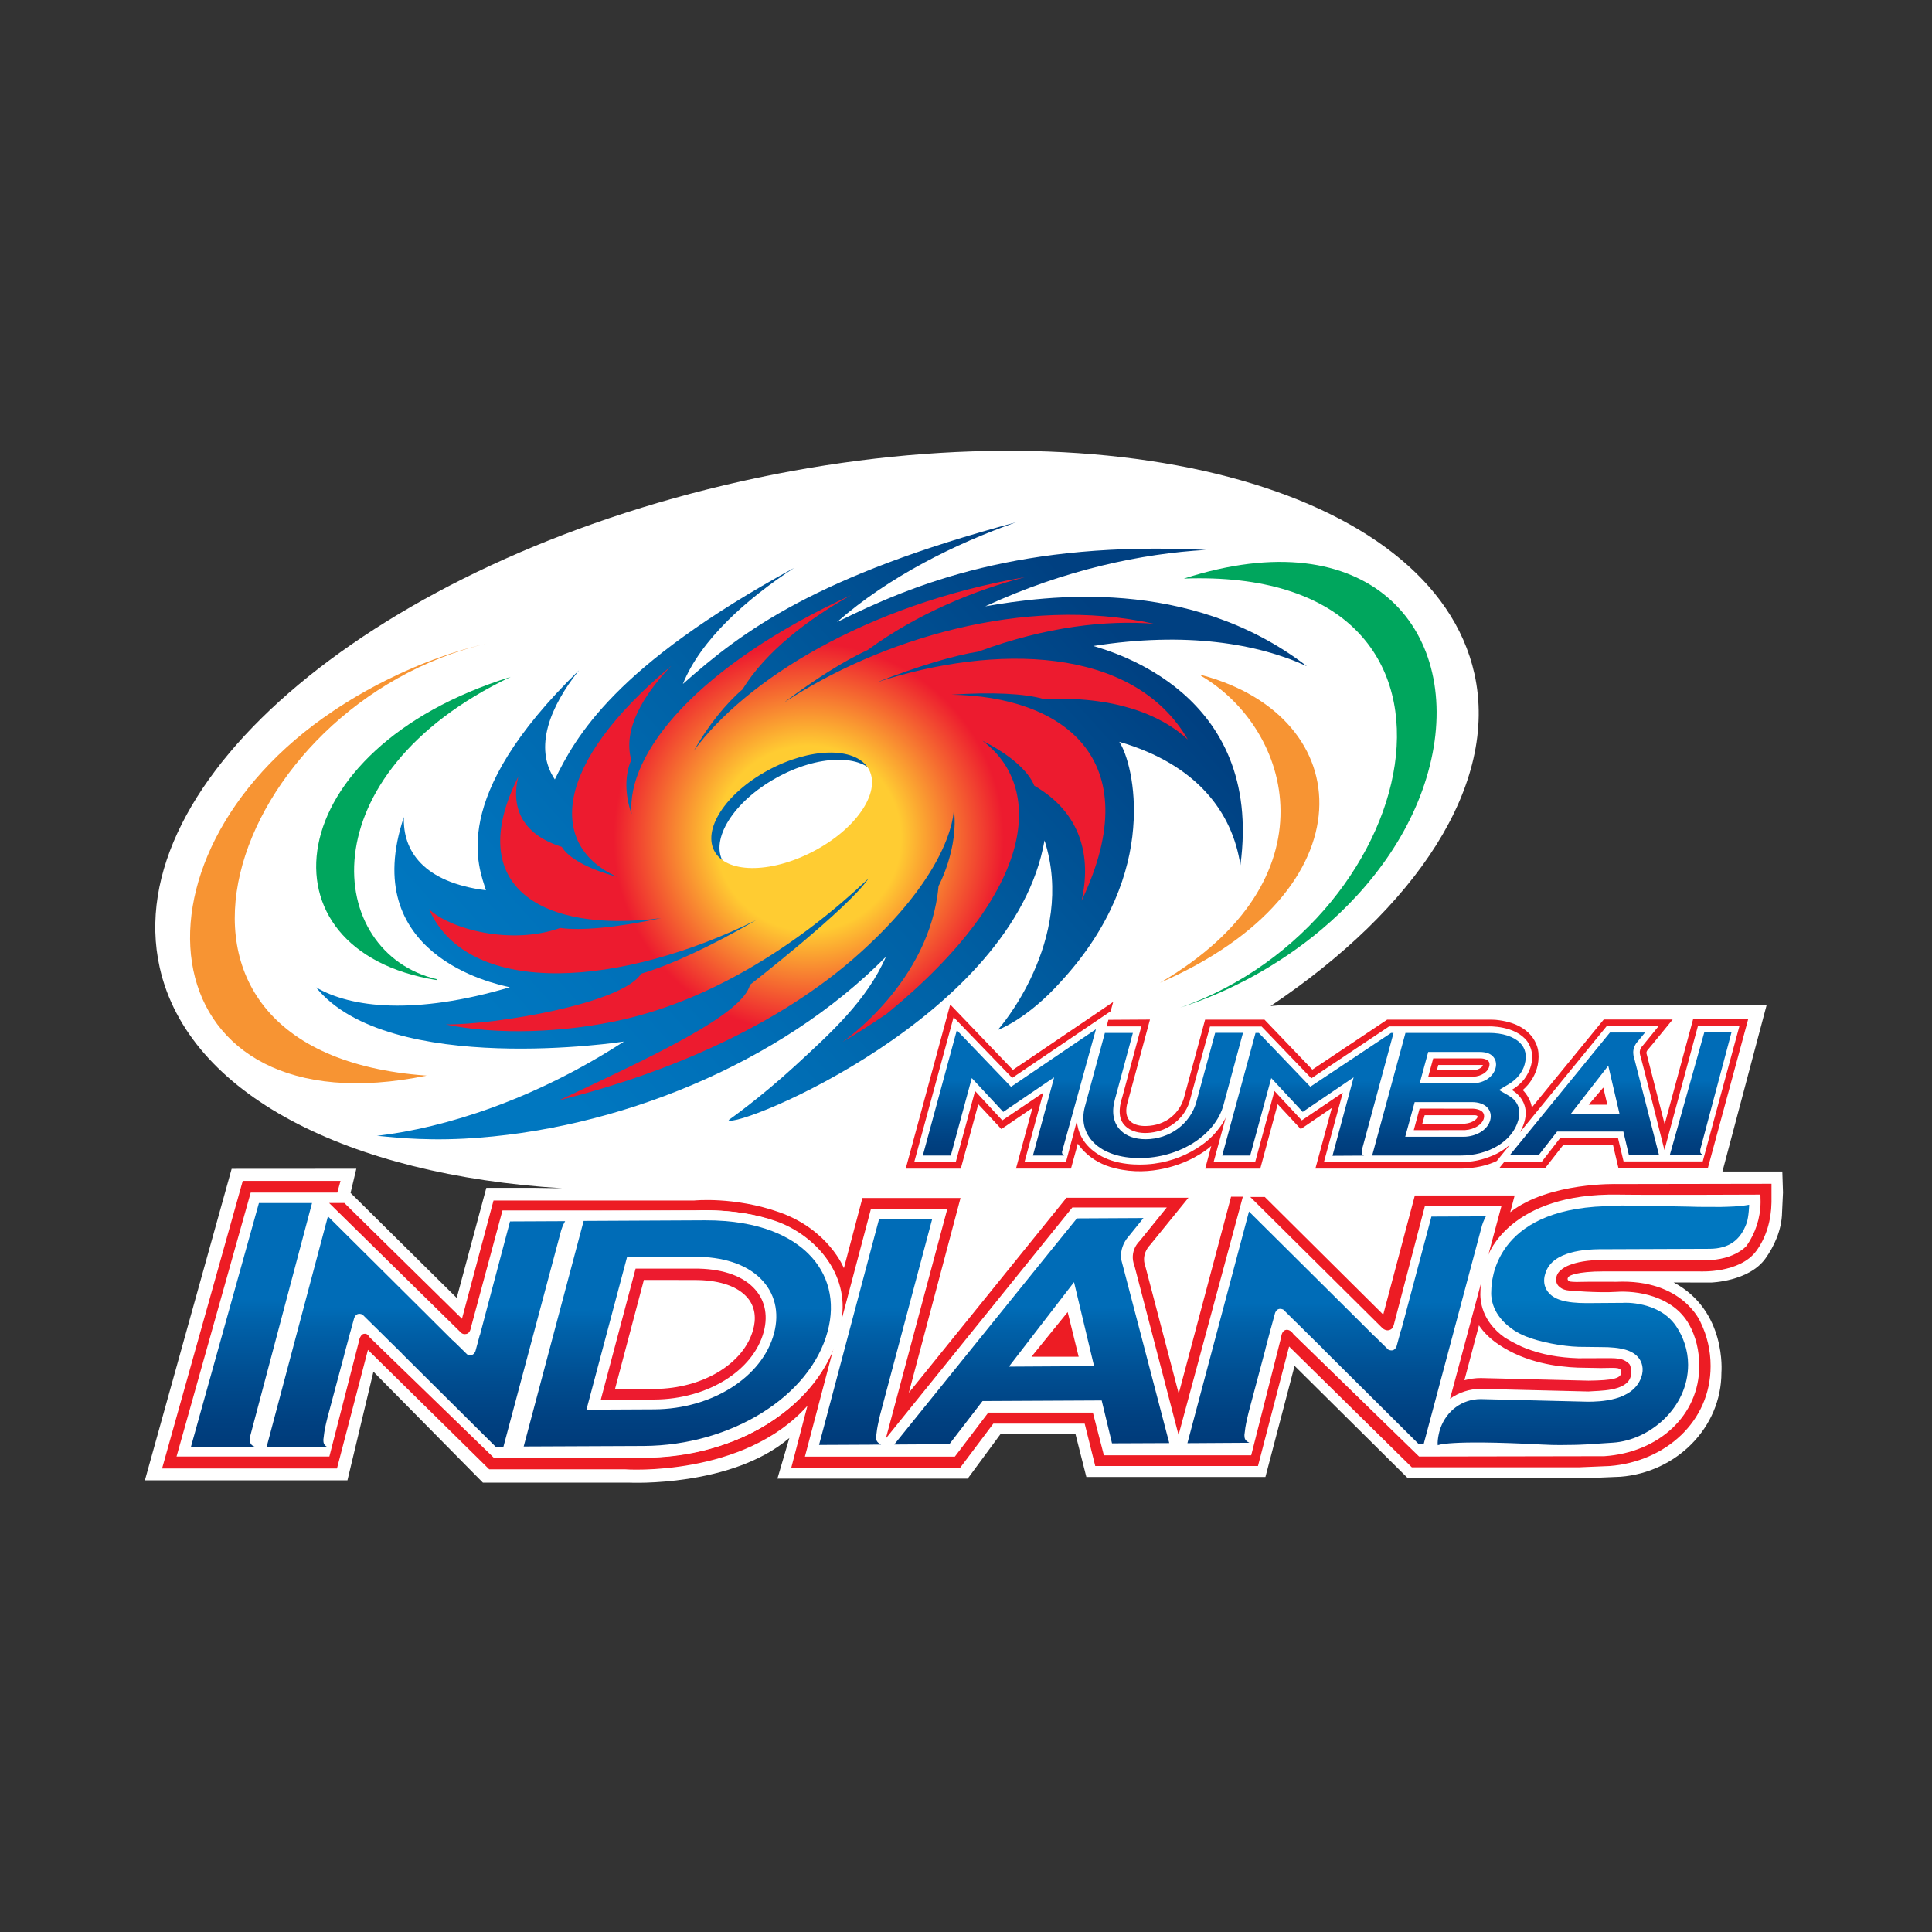 <svg width="120" height="120" viewBox="0 0 120 120" fill="none" xmlns="http://www.w3.org/2000/svg">
<rect x="0" y="0" width="120" height="120" fill="#333333" stroke="none"/>
<path d="M78.917 62.485C87.963 56.429 93.111 48.722 91.577 41.841C88.976 30.206 68.584 24.858 46.039 29.896C23.488 34.933 7.319 48.455 9.919 60.09C11.684 67.99 21.644 72.986 34.918 73.805L33.158 73.779H30.206L28.368 80.618L21.775 74.094L22.132 72.592L14.389 72.597L9 91.944H21.581L23.194 85.199L29.996 92.091H39.126C39.126 92.091 45.44 92.38 49.028 89.317L48.287 91.839H60.106L62.15 89.065H66.798L67.476 91.739H78.597L80.409 84.837L87.416 91.786L98.778 91.802L100.654 91.723C104.089 91.455 106.921 88.703 106.921 85.246C106.921 85.246 107.257 81.401 103.953 79.657L106.274 79.662C106.274 79.662 108.633 79.599 109.657 78.165C110.172 77.446 110.671 76.416 110.687 75.297L110.745 74.068L110.703 72.765H106.984L109.731 62.417H79.768L78.917 62.485Z" fill="white"/>
<path fill-rule="evenodd" clip-rule="evenodd" d="M23.415 70.549C27.67 70.05 33.196 68.295 38.754 64.692C38.754 64.692 35.114 65.254 30.89 65.107C26.672 64.965 21.876 64.114 19.628 61.324C21.797 62.601 25.769 63.063 31.668 61.319C31.153 61.204 28.779 60.705 26.898 59.134C25.033 57.579 23.662 54.989 25.086 50.745C25.007 52.836 26.283 54.8 30.181 55.299C29.976 54.606 29.367 53.188 29.84 50.918C30.318 48.665 31.878 45.608 35.965 41.631C34.179 43.864 33.128 46.432 34.462 48.413C35.098 47.11 36.017 45.345 38.197 43.128C40.351 40.938 43.76 38.306 49.339 35.264C46.355 37.208 43.513 39.751 42.415 42.482C44.254 40.848 46.334 39.152 49.523 37.46C52.68 35.785 56.924 34.093 63.096 32.444C59.351 33.762 55.217 35.806 51.986 38.637C54.392 37.444 57.26 36.168 60.953 35.28C64.635 34.392 69.158 33.867 74.905 34.156C70.965 34.377 66.132 35.375 61.195 37.66C63.065 37.334 66.237 36.861 69.831 37.166C73.429 37.471 77.495 38.558 81.172 41.379C78.104 39.966 73.649 39.22 67.908 40.123C68.481 40.297 71.112 41.027 73.418 43.018C75.745 45.03 77.773 48.339 77.043 53.739C76.554 50.467 74.348 47.478 69.521 46.075C69.978 46.758 70.608 48.775 70.382 51.449C70.162 54.149 69.032 57.547 65.938 60.92C63.795 63.331 61.972 63.972 61.972 63.972C61.972 63.972 63.217 62.585 64.189 60.4C65.161 58.236 65.875 55.304 64.877 52.2C63.926 57.642 59.199 62.112 54.607 65.159C49.953 68.253 45.478 69.866 45.252 69.572C45.252 69.572 47.175 68.227 49.391 66.194C51.587 64.171 53.84 62.149 55.028 59.423C48.446 66.094 38.239 70.223 28.852 70.722C25.958 70.874 23.951 70.575 23.415 70.549Z" fill="url(#paint0_linear_2067_9390)"/>
<path d="M54.423 48.181C53.572 46.805 50.782 46.868 48.182 48.334C45.551 49.805 44.096 52.142 44.92 53.539C45.761 54.958 48.592 54.884 51.234 53.382C53.861 51.901 55.263 49.563 54.423 48.181Z" fill="white"/>
<path d="M73.775 45.928C72.078 43.002 69.068 41.52 65.58 41.069C62.092 40.617 58.115 41.184 54.48 42.371C56.986 41.384 59.287 40.701 60.779 40.47C64.986 38.904 68.774 38.51 71.668 38.742C67.618 37.843 63.342 38.095 59.355 39.057C55.352 40.023 51.623 41.699 48.681 43.648C50.583 42.203 52.49 41.011 53.897 40.37C56.976 38.111 60.548 36.656 63.657 35.847C58.699 36.709 54.381 38.311 50.893 40.228C47.373 42.166 44.694 44.446 43.092 46.632C43.969 45.087 45.083 43.7 46.118 42.818C47.552 40.47 50.215 38.442 52.868 36.961C48.103 39.151 44.615 41.61 42.357 43.979C40.082 46.374 39.053 48.696 39.231 50.571C38.795 49.337 38.806 48.108 39.21 47.199C38.674 45.334 39.94 43.175 41.69 41.363C37.997 44.446 36.09 47.225 35.638 49.484C35.186 51.769 36.2 53.502 38.322 54.458C36.526 53.98 35.302 53.287 34.892 52.599C32.297 51.795 31.751 50.014 32.192 48.244C28.736 55.099 33.7 57.983 41.064 57.027C38.317 57.621 36.037 57.82 34.798 57.636C31.719 58.734 27.922 57.694 26.645 56.47C27.895 59.286 30.931 60.478 34.682 60.452C38.438 60.426 42.882 59.176 46.958 57.153C44.2 58.761 41.569 59.974 39.819 60.478C38.669 62.333 30.779 63.651 27.696 63.63C30.863 64.297 35.097 64.15 38.727 63.32C44.405 62.012 49.774 58.524 53.945 54.563C53.945 54.563 53.955 54.553 53.971 54.532C53.966 54.542 53.955 54.548 53.945 54.563C52.679 56.434 46.585 61.166 46.585 61.166C46.107 63.031 40.555 65.595 34.735 68.337C41.295 66.703 48.361 63.756 53.435 59.17C55.909 56.938 57.333 55.005 58.142 53.529C59.261 51.496 59.24 50.282 59.24 50.282C59.24 50.282 59.24 50.277 59.245 50.277C59.565 52.678 58.294 55.036 58.294 55.036C57.764 61.009 52.337 64.712 52.337 64.712C53.566 64.003 55.09 62.958 55.09 62.958C59.807 59.097 62.244 55.546 63.017 52.62C63.773 49.725 62.922 47.419 61.015 46.006C62.707 46.852 63.883 47.887 64.24 48.801C67.166 50.487 67.802 53.219 67.177 55.95C69.299 51.496 68.968 48.307 67.266 46.237C65.58 44.184 62.517 43.196 59.093 43.149C61.577 42.975 63.684 43.075 64.839 43.422C69.178 43.222 72.078 44.362 73.775 45.928ZM50.719 52.772C48.077 54.233 45.24 54.306 44.411 52.93C43.586 51.564 45.046 49.289 47.683 47.855C50.289 46.432 53.067 46.369 53.918 47.703C54.769 49.053 53.346 51.328 50.719 52.772Z" fill="url(#paint1_radial_2067_9390)"/>
<path d="M74.621 41.925C84.407 44.53 85.195 55.314 72.052 61.04C82.957 54.668 80.257 45.297 74.594 41.972L74.621 41.925Z" fill="#F79433"/>
<path d="M73.307 62.585C88.746 57.137 93.515 35.191 73.533 35.936C85.053 32.222 90.7 39.078 88.903 47.157C87.973 51.354 85.3 55.031 82.053 57.757C79.432 59.953 76.375 61.602 73.307 62.585Z" fill="#00A65D"/>
<path d="M27.102 60.872C15.86 59.05 17.253 46.537 31.719 42.041C18.991 48.113 20.189 59.197 27.133 60.82L27.102 60.872Z" fill="#00A65D"/>
<path d="M30.247 39.965C14.31 43.7 6.557 65.379 26.497 66.808C9.33 70.338 6.956 53.35 20.703 44.157C22.746 42.786 25.047 41.63 27.374 40.806C28.299 40.47 29.255 40.197 30.247 39.965Z" fill="#F79433"/>
<path d="M68.647 63.042L62.853 66.971L62.827 66.924L59.229 63.184L56.786 72.177H59.365L60.563 67.77L62.255 69.598L64.802 67.87L63.631 72.177H66.205L68.647 63.042Z" fill="white"/>
<path d="M70.78 71.93C69.567 71.93 68.558 71.594 67.938 70.974C67.35 70.386 67.15 69.593 67.387 68.726L68.626 64.156H70.365L69.236 68.337C69.031 69.104 69.162 69.771 69.609 70.212C69.966 70.57 70.502 70.759 71.158 70.759C72.645 70.759 73.948 69.797 74.315 68.416L75.476 64.15H77.204L75.991 68.642C75.476 70.522 73.238 71.93 70.78 71.93Z" fill="url(#paint2_linear_2067_9390)"/>
<path d="M101.175 71.746L100.828 70.281H96.715L95.57 71.746H93.778L98.737 65.674L99.998 64.13H102.178L101.637 64.786L101.626 64.802C101.484 65.017 101.416 65.254 101.453 65.495V65.527L103.045 71.741L101.175 71.746ZM97.566 69.183H100.591L99.893 66.194L97.566 69.183Z" fill="url(#paint3_linear_2067_9390)"/>
<path d="M108.056 63.715H105.476L103.191 72.146H105.771L108.056 63.715Z" fill="white"/>
<path d="M95.086 66.22C95.322 65.348 95.001 64.796 94.692 64.492C94.219 64.014 93.431 63.751 92.475 63.751H86.98L84.69 72.177H90.705C92.648 72.177 94.282 71.152 94.686 69.676C94.912 68.831 94.623 68.127 93.893 67.701C94.492 67.344 94.923 66.819 95.086 66.22ZM92.165 69.472C92.055 69.886 91.503 70.196 90.883 70.196H87.81L88.173 68.857H91.409C91.708 68.857 91.939 68.93 92.07 69.056C92.202 69.193 92.196 69.356 92.165 69.472ZM92.496 66.236C92.412 66.556 92.049 66.876 91.424 66.876H88.709L89.018 65.737H91.902C92.076 65.737 92.307 65.763 92.428 65.884C92.543 65.999 92.522 66.152 92.496 66.236Z" fill="white"/>
<path d="M85.227 71.773L87.296 64.156H92.481C93.327 64.156 94.015 64.376 94.414 64.776C94.75 65.112 94.85 65.564 94.698 66.115C94.566 66.604 94.209 67.045 93.7 67.344L93.101 67.701L93.7 68.048C94.277 68.384 94.482 68.91 94.304 69.572C93.952 70.874 92.476 71.773 90.716 71.773H85.227ZM87.281 70.606H90.884C91.693 70.606 92.397 70.176 92.56 69.577C92.644 69.267 92.57 68.983 92.365 68.773C92.16 68.568 91.829 68.453 91.415 68.453H87.869L87.281 70.606ZM88.179 67.287H91.425C92.266 67.287 92.765 66.814 92.891 66.346C92.969 66.068 92.906 65.789 92.712 65.6C92.539 65.422 92.266 65.338 91.903 65.338H88.709L88.179 67.287Z" fill="url(#paint4_linear_2067_9390)"/>
<path d="M82.227 72.177H84.801L87.091 63.751H86.282L81.45 66.971L78.361 63.751H77.673L75.382 72.177H77.962L79.159 67.769L80.856 69.597L83.404 67.869L82.227 72.177Z" fill="white"/>
<path d="M105.603 71.478C105.603 71.468 105.608 71.425 105.613 71.378L107.546 64.119L105.855 64.124L103.717 71.736H103.785L105.508 71.725L105.519 71.72H105.76C105.608 71.651 105.603 71.583 105.603 71.478Z" fill="url(#paint5_linear_2067_9390)"/>
<path d="M84.576 71.547C84.576 71.547 84.581 71.499 84.581 71.457L84.849 70.465L86.556 64.156H86.404L81.387 67.497L78.188 64.156H77.983L75.914 71.773H77.652L78.96 66.961L80.914 69.062L84.077 66.914L82.763 71.788L84.502 71.778L84.723 71.773C84.581 71.71 84.576 71.647 84.576 71.547Z" fill="url(#paint6_linear_2067_9390)"/>
<path d="M65.964 71.547C65.964 71.541 65.964 71.536 65.969 71.526L68.071 63.925L62.797 67.502L59.43 63.988L57.318 71.772H59.057L60.359 66.961L62.313 69.062L65.476 66.913L64.157 71.772H64.236H64.257H65.26H65.87H65.88H66.101C65.969 71.704 65.964 71.641 65.964 71.547Z" fill="url(#paint7_linear_2067_9390)"/>
<path d="M50.152 87.316L49.149 91.156H59.644L61.698 88.424H67.371L68.028 91.056H78.135L80.068 83.634L87.69 91.135H98.107L99.987 91.056C103.423 90.783 106.249 88.314 106.249 84.852C106.249 83.891 106.033 82.972 105.639 82.158C105.639 82.158 104.563 79.426 100.376 79.615C100.376 79.615 98.637 79.605 98.217 79.62C97.797 79.641 97.497 79.599 97.497 79.599C97.618 79.605 97.403 79.594 97.371 79.473C97.35 79.384 97.418 79.284 97.497 79.253C97.497 79.253 97.881 78.969 99.62 78.969C101.358 78.969 105.555 78.969 105.555 78.969C105.555 78.969 108.056 79.116 109.096 77.687C109.705 76.847 110.015 75.791 110.031 74.672V73.527L100.46 73.543C100.46 73.543 96.216 73.406 93.804 75.292L94.078 74.252H87.879L85.915 81.653L78.56 74.347H77.657L85.883 82.51C85.883 82.51 86.067 82.672 86.272 82.62C86.45 82.573 86.529 82.457 86.571 82.294C86.613 82.126 88.499 74.924 88.499 74.924H93.253L92.444 77.939C92.444 77.939 93.778 74.084 100.507 74.199C102.388 74.231 109.343 74.199 109.343 74.199L109.353 74.667C109.343 75.675 109.022 76.605 108.486 77.377C108.486 77.377 107.62 78.423 105.492 78.255H99.635C97.502 78.255 96.946 78.89 96.946 78.89C96.767 79.027 96.652 79.242 96.652 79.484C96.652 79.899 97.046 80.13 97.445 80.156C97.445 80.156 99.231 80.319 100.402 80.24C101.584 80.156 103.89 80.445 104.909 82.257C105.335 83.019 105.545 83.907 105.545 84.842C105.545 87.915 103.029 90.221 99.646 90.447L88.142 90.468L80.341 82.872C80.341 82.872 80.136 82.541 79.868 82.604C79.6 82.662 79.579 83.04 79.579 83.04L77.715 90.389H68.564L67.881 87.742H61.383L59.308 90.473H49.995L51.77 83.744C51.77 83.744 49.569 90.142 40.366 90.531L30.701 90.573L22.937 83.04C22.937 83.04 22.832 82.788 22.585 82.851C22.333 82.914 22.275 83.387 22.275 83.387L20.457 90.468H10.965L15.572 74.073H20.951L21.151 73.348H15.078L10.067 91.209H20.93L22.853 83.844L30.385 91.261H38.832C38.837 91.272 46.202 91.76 50.152 87.316Z" fill="#ED1C24"/>
<path d="M20.441 74.719L28.584 82.725C28.584 82.725 28.72 82.914 28.951 82.856C29.198 82.82 29.24 82.494 29.24 82.494L31.21 75.182H43.155C43.155 75.182 45.829 75.003 48.23 75.859C50.625 76.716 52.773 79.116 52.264 82.005L54.097 75.082H58.841L55.022 89.344L66.605 74.998H72.472L70.786 77.083C70.786 77.083 70.093 77.693 70.471 78.649L73.202 89.128L77.195 74.331H76.464L73.213 86.56L71.122 78.586C71.122 78.586 70.844 77.95 71.458 77.299L73.817 74.394H66.242L56.45 86.507L59.66 74.41H53.567L52.416 78.77C52.416 78.77 51.481 76.385 48.413 75.297C45.608 74.305 43.103 74.567 43.103 74.567H30.653L28.694 81.911L21.387 74.719H20.441Z" fill="#ED1C24"/>
<path d="M40.65 86.27C43.639 86.255 46.218 84.7 46.785 82.567C46.943 81.984 46.985 81.138 46.297 80.466C45.65 79.83 44.553 79.499 43.118 79.504L39.993 79.499L38.202 86.265L40.65 86.27Z" fill="white"/>
<path d="M50.689 77.44C49.627 76.395 47.574 75.16 43.776 75.181L35.744 75.223L31.694 90.567L39.993 90.541C45.893 90.557 50.92 87.237 52.065 82.924C52.632 80.818 52.138 78.874 50.689 77.44ZM47.442 82.709C46.796 85.135 43.944 86.906 40.655 86.927H37.32L39.479 78.795H43.119C44.732 78.785 45.998 79.184 46.77 79.951C47.489 80.655 47.726 81.637 47.442 82.709Z" fill="white"/>
<path d="M15.846 89.868C15.531 89.763 15.52 89.569 15.52 89.369C15.52 89.359 15.531 89.275 15.546 89.18L19.381 74.724H16.082L11.859 89.868H15.846Z" fill="url(#paint8_linear_2067_9390)"/>
<path d="M47.441 82.709C46.795 85.136 43.943 86.906 40.654 86.927H37.319L39.478 78.796H43.118C44.731 78.785 45.997 79.184 46.769 79.951C47.489 80.655 47.725 81.638 47.441 82.709Z" fill="#ED1B2F"/>
<path d="M40.65 86.27C43.639 86.255 46.218 84.7 46.785 82.567C46.943 81.984 46.985 81.138 46.297 80.466C45.65 79.83 44.553 79.499 43.118 79.504L39.993 79.499L38.202 86.265L40.65 86.27Z" fill="white"/>
<path d="M66.998 84.269H64.066L66.315 81.496L66.998 84.269Z" fill="#ED1C24"/>
<path d="M101.179 84.7C100.775 84.332 100.444 84.353 99.409 84.359L98.028 84.364C96.819 84.322 95.79 84.143 94.76 83.744C94.109 83.492 93.463 83.077 93.442 83.066C92.039 82.053 91.903 80.808 91.955 80.13C91.955 80.051 91.96 79.925 91.971 79.768L90.064 86.88C90.61 86.491 91.267 86.266 91.971 86.266L98.658 86.428C99.299 86.371 101.027 86.439 101.284 85.504C101.347 85.278 101.316 84.816 101.179 84.7ZM98.663 85.756L91.971 85.593C91.619 85.593 91.277 85.646 90.957 85.73L91.861 82.32C92.134 82.73 92.533 83.145 93.1 83.523C94.765 84.642 96.725 84.9 98.001 84.947L99.425 84.973C100.228 84.968 100.633 84.91 100.68 85.136C100.801 85.635 100.165 85.735 98.663 85.756Z" fill="#ED1B2F"/>
<path d="M69.069 89.648L68.428 86.985L61.027 87.022L58.967 89.701L55.542 89.722L64.588 78.517L66.889 75.676L71.023 75.654L69.962 76.968L69.946 76.994C69.694 77.372 69.589 77.793 69.641 78.213L69.647 78.255L72.625 89.633L69.069 89.648ZM62.666 84.884L67.955 84.853L66.71 79.636L62.666 84.884Z" fill="url(#paint9_linear_2067_9390)"/>
<path d="M32.527 89.843L36.252 75.833L43.769 75.796C47.336 75.781 49.237 76.91 50.204 77.866C51.475 79.121 51.906 80.839 51.407 82.693C50.335 86.722 45.429 89.78 39.981 89.811L32.527 89.843ZM36.425 87.558L40.643 87.537C44.226 87.516 47.351 85.535 48.076 82.82C48.428 81.496 48.123 80.282 47.23 79.405C46.327 78.517 44.898 78.05 43.102 78.06L38.947 78.081L36.425 87.558Z" fill="url(#paint10_linear_2067_9390)"/>
<path d="M54.417 89.238C54.417 89.217 54.47 88.818 54.475 88.781C54.507 88.55 54.617 88.099 54.654 87.92L57.9 75.717L54.596 75.733L51.229 88.409L50.872 89.748L54.176 89.732H54.233V89.727H54.727C54.428 89.575 54.417 89.438 54.417 89.238Z" fill="url(#paint11_linear_2067_9390)"/>
<path d="M88.908 75.565L87.363 81.37L87.358 81.396L87.032 82.609L87.011 82.641L86.743 83.628C86.612 83.949 86.365 83.891 86.229 83.828L85.388 83.003C85.383 82.993 85.367 82.982 85.357 82.977L85.331 82.956L83.839 81.469L83.76 81.391L77.577 75.25L73.753 89.638L77.115 89.617H77.603C77.304 89.469 77.299 89.333 77.293 89.133C77.293 89.107 77.346 88.713 77.351 88.671C77.393 88.377 77.551 87.736 77.551 87.736L78.596 83.807H78.591L78.78 83.092L78.943 82.478L78.948 82.467L79.2 81.543C79.326 81.222 79.579 81.285 79.71 81.343L80.482 82.11L80.498 82.121L81.186 82.803L82.179 83.781H82.168L88.13 89.706H88.424L92.002 76.295C92.065 76.027 92.165 75.78 92.291 75.549L88.908 75.565Z" fill="url(#paint12_linear_2067_9390)"/>
<path d="M104.111 82.378C104.547 83.029 104.851 83.859 104.851 84.768C104.851 87.463 102.435 89.459 100.187 89.606L98.511 89.716C97.923 89.748 97.497 89.748 97.408 89.748C97.408 89.748 96.641 89.774 95.748 89.722C89.844 89.412 89.303 89.769 89.303 89.769C89.276 89.574 89.318 89.317 89.35 89.149C89.371 89.023 89.413 88.865 89.471 88.697C89.859 87.631 90.8 86.906 91.966 86.901L98.642 87.064C99.325 87.058 101.406 87.037 101.936 85.561C102.146 84.983 101.947 84.579 101.815 84.39C101.448 83.87 100.707 83.665 99.404 83.67L98.049 83.654C97.035 83.623 95.627 83.355 94.76 83.003C94.167 82.761 93.836 82.483 93.836 82.483C92.749 81.679 92.575 80.707 92.628 80.114C92.644 79.562 92.822 75.155 99.683 74.919C99.683 74.919 100.413 74.877 100.759 74.877L102.95 74.898C103.649 74.934 104.757 74.934 105.487 74.961C105.986 74.966 106.38 74.961 106.879 74.966C107.389 74.95 108.003 74.95 108.644 74.829C108.644 74.829 108.628 75.554 108.487 75.969C108.098 77.046 107.368 77.556 106.196 77.566L99.299 77.592C98.611 77.603 96.415 77.666 95.99 79.079L95.979 79.111C95.848 79.51 95.9 79.904 96.126 80.214C96.494 80.723 97.245 80.939 98.553 80.939L100.838 80.923C100.838 80.912 103.05 80.797 104.111 82.378Z" fill="url(#paint13_linear_2067_9390)"/>
<path d="M68.984 62.811L69.142 62.233L62.912 66.451L59.019 62.391L56.256 72.587H59.676L60.763 68.584L62.197 70.128L64.125 68.815L63.106 72.581H66.521L66.946 71.032C66.946 71.032 67.629 72.192 69.273 72.566C71.527 73.133 73.491 72.224 73.828 72.067C74.227 71.888 74.862 71.52 75.235 71.174L74.857 72.587H78.277L79.359 68.584L80.793 70.128L82.721 68.815L81.702 72.581H90.516C90.516 72.581 91.845 72.655 92.969 72.109L93.799 71.084C93.799 71.084 93.353 71.51 92.728 71.767C92.103 72.03 91.451 72.208 90.485 72.177H82.232L83.404 67.864L80.856 69.587L79.159 67.764L77.962 72.171H75.382L76.134 69.409C76.134 69.409 75.713 70.375 74.621 71.137C73.796 71.715 72.829 72.124 71.684 72.277C71.222 72.34 69.788 72.46 68.611 71.914C68.259 71.751 66.993 71.11 66.888 69.619L66.211 72.171H63.637L64.803 67.864L62.255 69.587L60.564 67.764L59.366 72.171H56.787L59.23 63.178L62.87 66.95L68.984 62.811Z" fill="#ED1C24"/>
<path d="M68.842 63.341L68.737 63.75H70.891L69.699 68.173C69.699 68.173 69.362 69.072 69.688 69.665C70.008 70.254 70.901 70.59 72.105 70.212C72.362 70.127 73.491 69.686 73.885 68.425C73.927 68.278 74.531 66.035 74.531 66.035L75.156 63.756H78.361L81.45 66.976L86.282 63.75H92.433C92.433 63.75 94.104 63.672 94.86 64.68C95.664 65.873 94.634 67.076 94.634 67.076C94.634 67.076 94.335 67.448 93.894 67.695C93.894 67.695 95.449 68.483 94.403 70.332L99.803 63.724H103.029L102.015 64.969C102.015 64.969 101.763 65.19 101.878 65.552C101.999 65.93 103.381 71.43 103.381 71.43L105.466 63.708H108.045L105.76 72.139H100.843L100.497 70.684H96.904L95.764 72.155H93.442L93.111 72.565H95.963L97.109 71.099H100.182L100.528 72.565H106.075L108.581 63.309H105.161L103.396 69.828L102.283 65.489C102.283 65.489 102.214 65.353 102.341 65.211C102.472 65.069 103.895 63.32 103.895 63.32H99.614L95.144 68.788C95.144 68.788 95.097 68.226 94.577 67.701C94.577 67.701 95.685 66.865 95.554 65.374C95.522 65.011 95.223 63.582 92.933 63.346C92.78 63.33 92.381 63.33 92.381 63.33H86.161L81.513 66.435L78.539 63.33H74.852L73.544 68.163C73.544 68.163 73.281 69.382 71.963 69.812C71.616 69.923 70.739 70.08 70.245 69.681C69.751 69.287 70.04 68.462 70.04 68.462L71.427 63.325L68.842 63.341Z" fill="#ED1C24"/>
<path d="M91.951 65.737H89.02L88.71 66.877H91.489C92.02 66.861 92.482 66.551 92.514 66.141C92.556 65.726 91.951 65.737 91.951 65.737ZM91.542 66.467L89.246 66.472L89.335 66.147H91.909C91.909 66.147 92.067 66.136 92.104 66.162C92.141 66.194 91.904 66.457 91.542 66.467Z" fill="#ED1C24"/>
<path d="M91.504 68.862L88.174 68.857L87.811 70.196L91.005 70.191C91.588 70.154 92.16 69.808 92.181 69.346C92.203 68.873 91.504 68.862 91.504 68.862ZM90.994 69.792H88.342L88.489 69.267H91.514C91.514 69.267 91.787 69.246 91.777 69.367C91.761 69.487 91.478 69.75 90.994 69.792Z" fill="#ED1C24"/>
<path d="M98.674 68.615L99.583 67.549L99.835 68.615H98.674Z" fill="#ED1C24"/>
<path d="M31.678 75.865L30.139 81.669L30.133 81.695L29.813 82.909L29.797 82.935L29.529 83.928C29.398 84.243 29.151 84.191 29.02 84.128L28.179 83.303C28.169 83.292 28.158 83.287 28.148 83.277L28.116 83.256L26.624 81.769L26.546 81.69L20.368 75.55L16.56 89.874H20.326C20.095 89.743 20.09 89.612 20.084 89.428C20.084 89.407 20.142 89.008 20.142 88.971C20.179 88.677 20.342 88.041 20.342 88.041L21.392 84.112H21.387L21.581 83.397L21.744 82.783L21.75 82.772L22.002 81.853C22.133 81.533 22.38 81.591 22.511 81.648L23.289 82.415L23.304 82.426L23.998 83.114L24.985 84.086H24.975L30.806 89.88H31.263L34.808 76.595C34.871 76.327 34.971 76.075 35.102 75.849L31.678 75.865Z" fill="url(#paint14_linear_2067_9390)"/>
<defs>
<linearGradient id="paint0_linear_2067_9390" x1="67.676" y1="37.311" x2="34.399" y2="67.273" gradientUnits="userSpaceOnUse">
<stop stop-color="#004081"/>
<stop offset="0.116" stop-color="#00488A"/>
<stop offset="0.491" stop-color="#0061A5"/>
<stop offset="0.8" stop-color="#0070B8"/>
<stop offset="1" stop-color="#0077C0"/>
</linearGradient>
<radialGradient id="paint1_radial_2067_9390" cx="0" cy="0" r="1" gradientUnits="userSpaceOnUse" gradientTransform="translate(50.223 52.068) scale(16.387 16.387)">
<stop stop-color="#FFCC32"/>
<stop offset="0.35" stop-color="#FFCC32"/>
<stop offset="0.74" stop-color="#ED1B2F"/>
<stop offset="1" stop-color="#ED1B2F"/>
</radialGradient>
<linearGradient id="paint2_linear_2067_9390" x1="72.262" y1="71.951" x2="72.237" y2="67.209" gradientUnits="userSpaceOnUse">
<stop stop-color="#003B7A"/>
<stop offset="0.184" stop-color="#004080"/>
<stop offset="0.483" stop-color="#004D90"/>
<stop offset="0.859" stop-color="#0062AA"/>
<stop offset="1" stop-color="#006CB7"/>
</linearGradient>
<linearGradient id="paint3_linear_2067_9390" x1="98.404" y1="71.8" x2="98.379" y2="67.151" gradientUnits="userSpaceOnUse">
<stop stop-color="#003B7A"/>
<stop offset="0.184" stop-color="#004080"/>
<stop offset="0.483" stop-color="#004D90"/>
<stop offset="0.859" stop-color="#0062AA"/>
<stop offset="1" stop-color="#006CB7"/>
</linearGradient>
<linearGradient id="paint4_linear_2067_9390" x1="89.998" y1="71.803" x2="89.974" y2="67.153" gradientUnits="userSpaceOnUse">
<stop stop-color="#003B7A"/>
<stop offset="0.184" stop-color="#004080"/>
<stop offset="0.483" stop-color="#004D90"/>
<stop offset="0.859" stop-color="#0062AA"/>
<stop offset="1" stop-color="#006CB7"/>
</linearGradient>
<linearGradient id="paint5_linear_2067_9390" x1="105.645" y1="71.755" x2="105.62" y2="67.127" gradientUnits="userSpaceOnUse">
<stop stop-color="#003B7A"/>
<stop offset="0.184" stop-color="#004080"/>
<stop offset="0.483" stop-color="#004D90"/>
<stop offset="0.859" stop-color="#0062AA"/>
<stop offset="1" stop-color="#006CB7"/>
</linearGradient>
<linearGradient id="paint6_linear_2067_9390" x1="81.246" y1="71.825" x2="81.222" y2="67.16" gradientUnits="userSpaceOnUse">
<stop stop-color="#003B7A"/>
<stop offset="0.184" stop-color="#004080"/>
<stop offset="0.483" stop-color="#004D90"/>
<stop offset="0.859" stop-color="#0062AA"/>
<stop offset="1" stop-color="#006CB7"/>
</linearGradient>
<linearGradient id="paint7_linear_2067_9390" x1="62.705" y1="71.818" x2="62.68" y2="67.042" gradientUnits="userSpaceOnUse">
<stop stop-color="#003B7A"/>
<stop offset="0.184" stop-color="#004080"/>
<stop offset="0.483" stop-color="#004D90"/>
<stop offset="0.859" stop-color="#0062AA"/>
<stop offset="1" stop-color="#006CB7"/>
</linearGradient>
<linearGradient id="paint8_linear_2067_9390" x1="15.653" y1="89.895" x2="15.605" y2="80.672" gradientUnits="userSpaceOnUse">
<stop stop-color="#003B7A"/>
<stop offset="0.184" stop-color="#004080"/>
<stop offset="0.483" stop-color="#004D90"/>
<stop offset="0.859" stop-color="#0062AA"/>
<stop offset="1" stop-color="#006CB7"/>
</linearGradient>
<linearGradient id="paint9_linear_2067_9390" x1="64.071" y1="89.702" x2="64.027" y2="81.18" gradientUnits="userSpaceOnUse">
<stop stop-color="#003B7A"/>
<stop offset="0.184" stop-color="#004080"/>
<stop offset="0.483" stop-color="#004D90"/>
<stop offset="0.859" stop-color="#0062AA"/>
<stop offset="1" stop-color="#006CB7"/>
</linearGradient>
<linearGradient id="paint10_linear_2067_9390" x1="42.08" y1="89.818" x2="42.035" y2="81.295" gradientUnits="userSpaceOnUse">
<stop stop-color="#003B7A"/>
<stop offset="0.184" stop-color="#004080"/>
<stop offset="0.483" stop-color="#004D90"/>
<stop offset="0.859" stop-color="#0062AA"/>
<stop offset="1" stop-color="#006CB7"/>
</linearGradient>
<linearGradient id="paint11_linear_2067_9390" x1="54.417" y1="89.753" x2="54.373" y2="81.229" gradientUnits="userSpaceOnUse">
<stop stop-color="#003B7A"/>
<stop offset="0.184" stop-color="#004080"/>
<stop offset="0.483" stop-color="#004D90"/>
<stop offset="0.859" stop-color="#0062AA"/>
<stop offset="1" stop-color="#006CB7"/>
</linearGradient>
<linearGradient id="paint12_linear_2067_9390" x1="83.065" y1="89.761" x2="83.019" y2="80.92" gradientUnits="userSpaceOnUse">
<stop stop-color="#003B7A"/>
<stop offset="0.184" stop-color="#004080"/>
<stop offset="0.483" stop-color="#004D90"/>
<stop offset="0.859" stop-color="#0062AA"/>
<stop offset="1" stop-color="#006CB7"/>
</linearGradient>
<linearGradient id="paint13_linear_2067_9390" x1="98.998" y1="89.765" x2="98.951" y2="80.712" gradientUnits="userSpaceOnUse">
<stop stop-color="#004081"/>
<stop offset="1" stop-color="#0077C0"/>
</linearGradient>
<linearGradient id="paint14_linear_2067_9390" x1="25.853" y1="89.931" x2="25.807" y2="81.17" gradientUnits="userSpaceOnUse">
<stop stop-color="#003B7A"/>
<stop offset="0.184" stop-color="#004080"/>
<stop offset="0.483" stop-color="#004D90"/>
<stop offset="0.859" stop-color="#0062AA"/>
<stop offset="1" stop-color="#006CB7"/>
</linearGradient>
</defs>
</svg>
